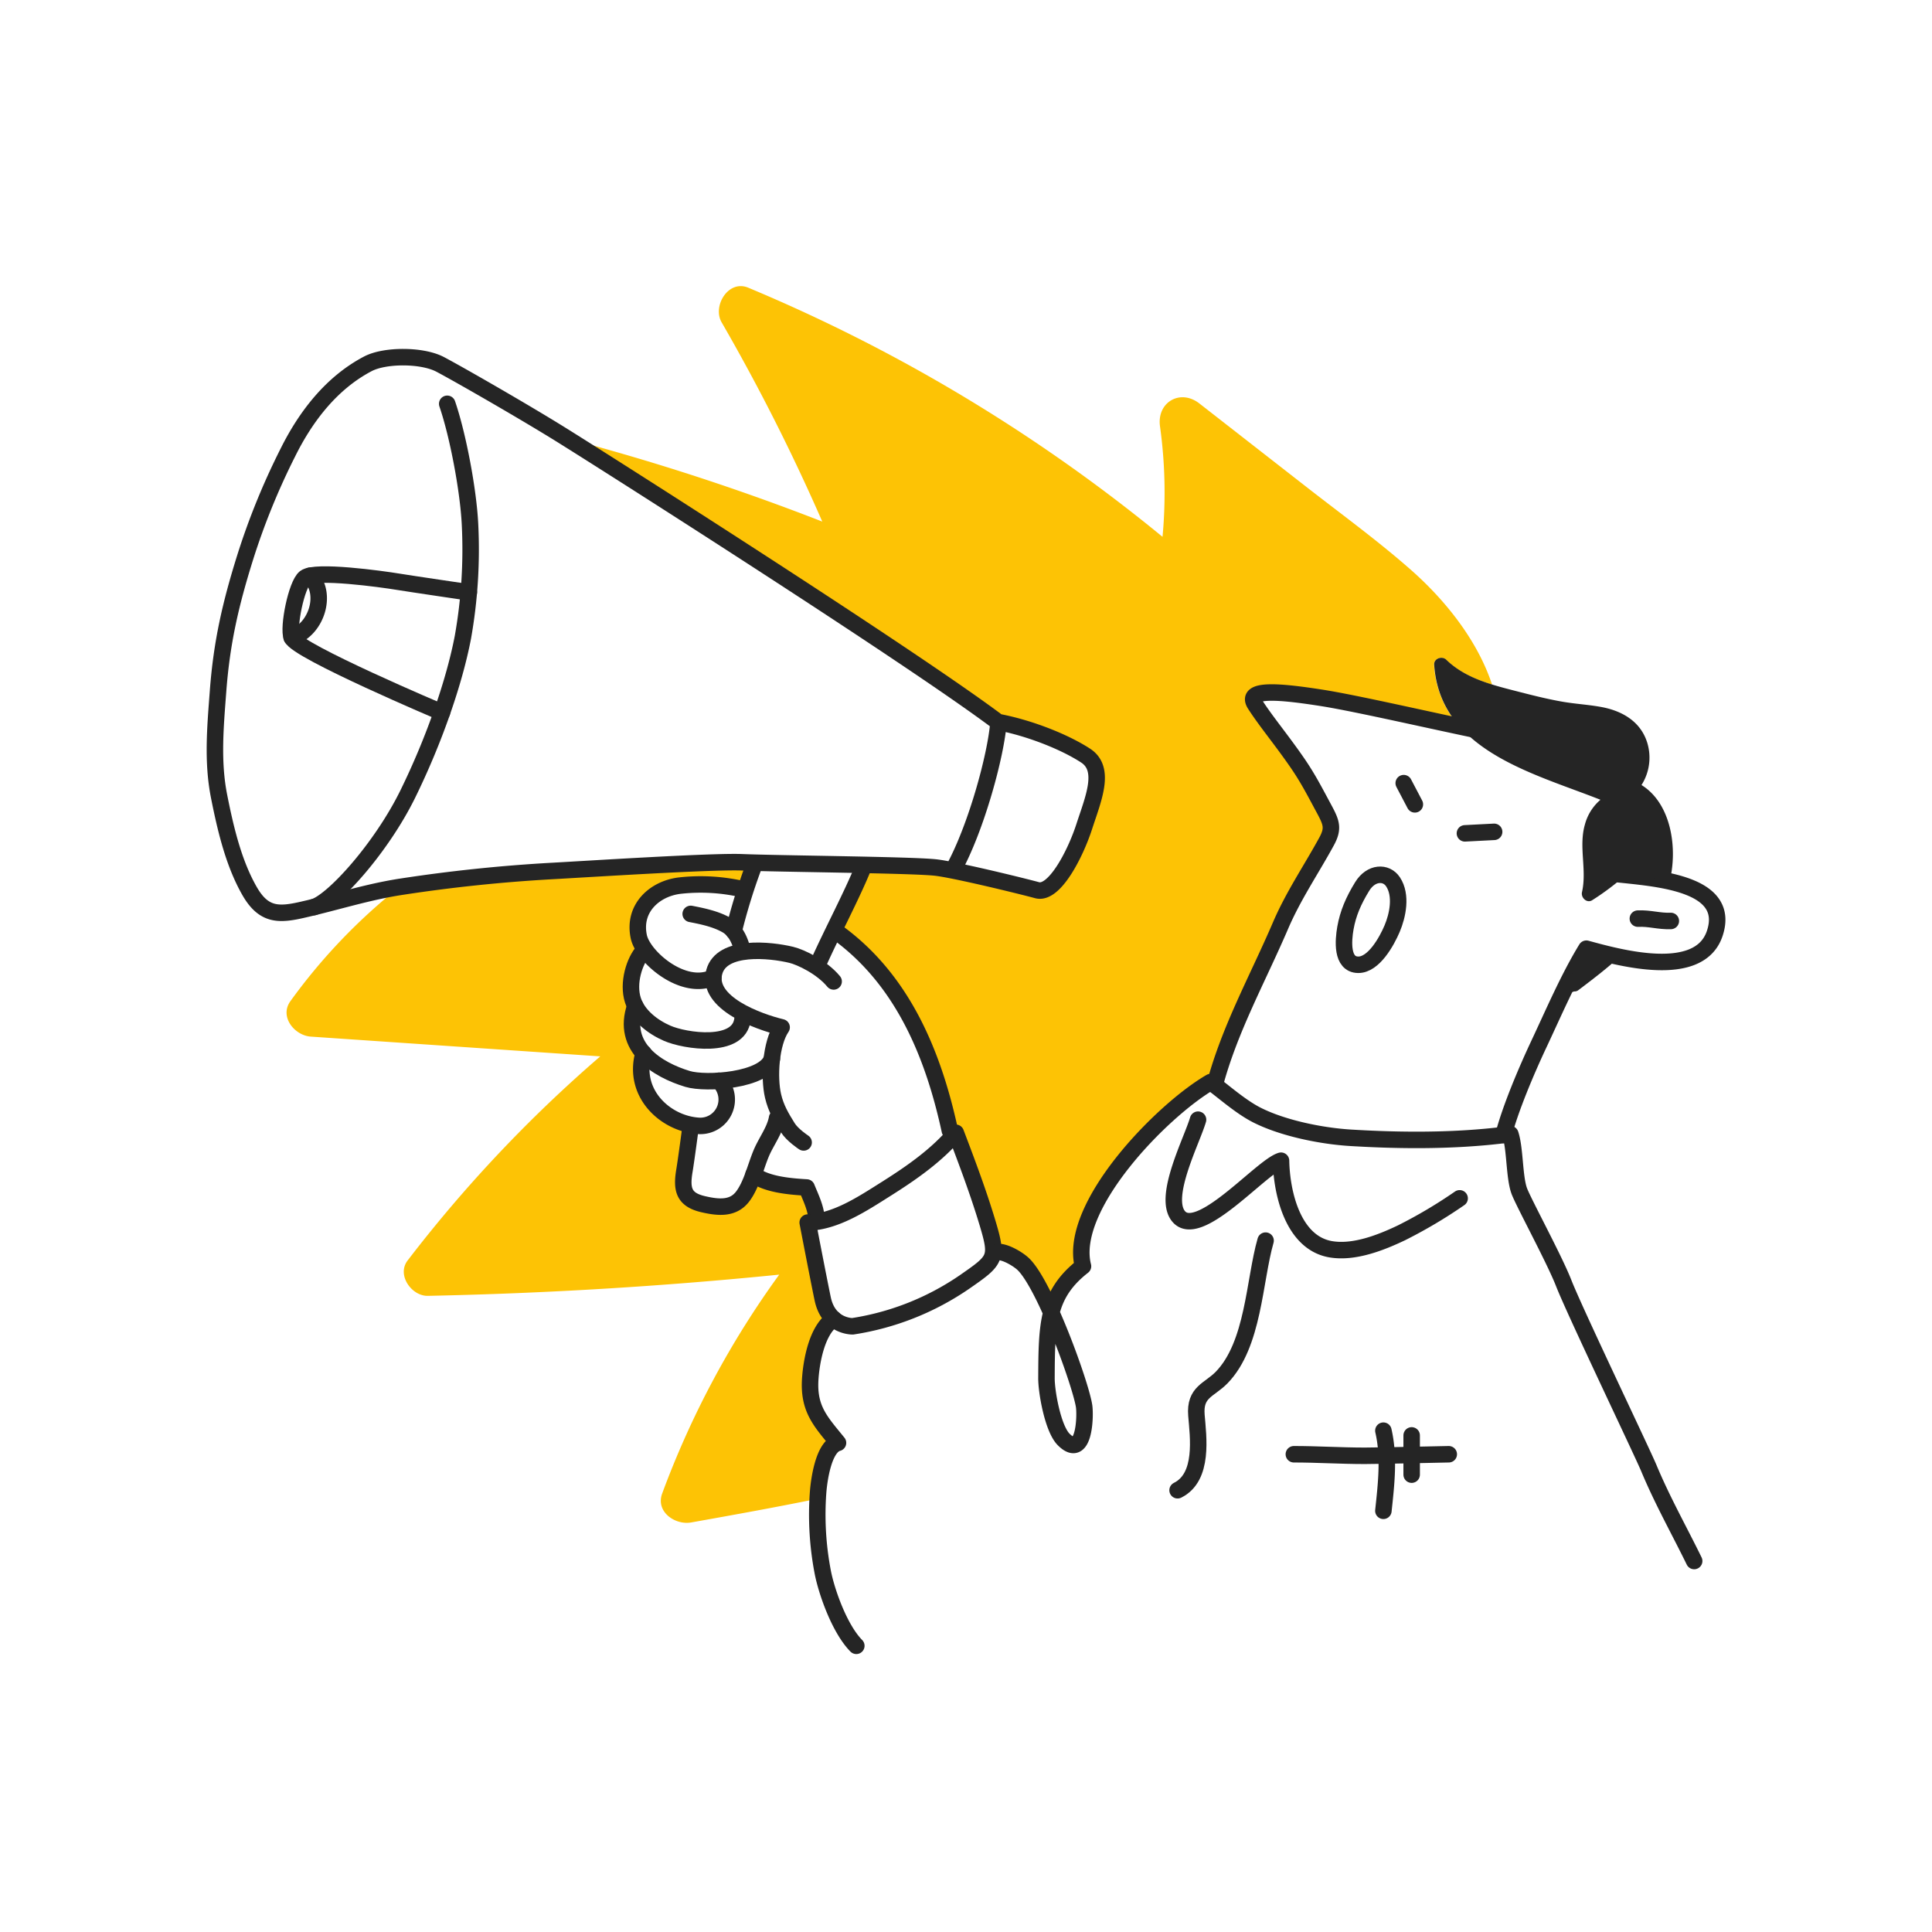 <svg xmlns="http://www.w3.org/2000/svg" width="230" height="230" viewBox="0 0 230 230" fill="none"><path d="M97.89 62.093a280 280 0 0 0-30.379-9.895c7.73 4.844 41.322 26.259 51.329 33.784 3.781.718 7.933 2.382 10.379 3.989s.894 5.164-.169 8.448-3.568 8.134-5.61 7.573c-2.041-.561-10.007-2.493-12.17-2.709-1.262-.126-4.558-.222-8.33-.303-.988 2.207-2.359 4.998-3.599 7.573l.16.328c7.823 5.59 11.545 14.412 13.561 23.721l.205.819.499-.561c1.344 3.534 2.69 7.108 3.784 10.751.525 1.753.786 2.805.643 3.647l.331-.135c.785-.314 2.549.712 3.234 1.344.981.908 2.21 3.191 3.379 5.82.547-2.132 1.627-3.865 3.773-5.537-1.823-7.094 9.396-18.557 15.191-21.923q.228.158.485.353l.023-.05c1.75-6.583 5.113-12.622 7.806-18.894 1.534-3.582 3.646-6.659 5.486-10.027.878-1.602.581-2.28-.35-4.006-1.08-2.002-1.868-3.553-3.164-5.43-1.882-2.723-3.739-4.936-5.001-6.911s3.256-1.498 7.994-.755c3.45.542 10.843 2.21 16.388 3.397a11.97 11.97 0 0 1-3.046-7.352c-.05-.754.946-1.071 1.439-.594 1.537 1.492 3.461 2.328 5.47 2.95-1.751-5.292-5.576-10.074-9.714-13.71-3.848-3.382-8.01-6.426-12.061-9.573l-13.073-10.193c-2.289-1.783-5.091-.131-4.687 2.73.605 4.356.706 8.767.3 13.146a197.9 197.9 0 0 0-49.32-29.659c-2.371-.99-4.284 2.188-3.17 4.12A238 238 0 0 1 97.89 62.094m-.495 115.549c.092-1.225.594-5.41 2.367-5.867-2.084-2.575-3.568-4.045-3.296-7.739.13-1.773.721-5.685 2.774-7.012a4.2 4.2 0 0 1-1.307-2.404c-.446-2.143-1.778-9.071-1.778-9.071.47-.013.94-.066 1.402-.157l-.376-.123c.054-1.268-.692-2.735-1.155-3.894-1.498-.087-4.37-.763-6.294-1.629a10 10 0 0 1-1.341 2.718c-1.145 1.483-2.909 1.301-4.673.894-2.308-.533-2.617-1.741-2.244-3.98.23-1.38.749-5.329.749-5.329l.51-.048c-3.747-.462-7.45-3.969-6.123-8.613-1.23-1.403-1.817-3.248-.987-5.633a4.4 4.4 0 0 1-.28-.673c-.66-2.045.17-4.701 1.265-5.89l.6.418a5.2 5.2 0 0 1-1.167-2.095c-.718-3.397 1.89-5.72 4.87-6.079a22.4 22.4 0 0 1 7.606.452l-.12.351.28-.121c.415-1.327.81-2.524 1.105-3.397-.56 0-1.074-.031-1.486-.047-3.588-.143-18.493.813-22.605 1.037-6.05.334-11.91.96-17.881 1.866q-.15.027-.3.05a68.6 68.6 0 0 0-12.936 13.556c-1.344 1.863.505 4.09 2.42 4.222l34.467 2.353a163 163 0 0 0-22.936 24.301c-1.326 1.728.485 4.261 2.424 4.208a527 527 0 0 0 41.815-2.525 108 108 0 0 0-13.932 26.052c-.81 2.193 1.551 3.789 3.45 3.45 5.001-.892 10.041-1.798 15.065-2.827.017-.27.028-.522.048-.775" fill="#FDC305"/><path d="M95.672 136.005s-1.338-.872-1.896-1.767c-.78-1.248-1.402-2.303-1.742-3.747-.524-2.222-.28-6.295 1.018-8.191-2.712-.645-9.015-2.894-8.022-6.583.884-3.281 6.707-2.642 9.164-2.047 1.161.28 3.646 1.472 5.049 3.169" stroke="#252525" stroke-width="1.963" stroke-linecap="round" stroke-linejoin="round"/><path d="M88.523 105.884a22.4 22.4 0 0 0-7.607-.452c-2.979.359-5.587 2.682-4.87 6.079.511 2.412 5.296 6.543 8.878 4.86m28.155 18.232c-2.017-9.31-5.739-18.131-13.561-23.721" stroke="#252525" stroke-width="1.963" stroke-linecap="round" stroke-linejoin="round"/><path d="M76.613 113.188c-1.094 1.194-1.924 3.851-1.265 5.89.59 1.834 2.381 3.192 4.073 3.927 2.109.928 8.583 1.915 8.975-1.683" stroke="#252525" stroke-width="1.963" stroke-linecap="round" stroke-linejoin="round"/><path d="M75.626 119.768c-1.722 4.936 2.628 7.587 6.224 8.675 2.199.665 9.169.202 10.039-2.404" stroke="#252525" stroke-width="1.963" stroke-linecap="round" stroke-linejoin="round"/><path d="M76.613 125.377c-1.374 4.822 2.66 8.415 6.547 8.653a3.14 3.14 0 0 0 3.079-1.843 3.14 3.14 0 0 0-.659-3.528m-3.354-19.861c1.45.28 3.043.617 4.306 1.355 1.192.698 1.654 2.145 1.865 3.034m8.787 32.074c.053-1.268-.693-2.735-1.155-3.893-1.913-.112-4.769-.334-6.325-1.543" stroke="#252525" stroke-width="1.963" stroke-linecap="round" stroke-linejoin="round"/><path d="M92.509 133.107c-.261 1.481-1.313 2.805-1.894 4.208-.673 1.61-1.155 3.769-2.221 5.149-1.145 1.484-2.909 1.302-4.673.895-2.309-.533-2.617-1.742-2.244-3.98.23-1.38.749-5.329.749-5.329m5.116-23.193a70 70 0 0 1 2.362-7.669m7.668 11.596c1.697-3.804 4.048-8.19 5.422-11.596" stroke="#252525" stroke-width="1.963" stroke-linecap="round" stroke-linejoin="round"/><path d="M118.846 85.983c-10.336-7.767-45.784-30.33-51.997-34.2-4.263-2.656-12.176-7.208-14.47-8.415-2.146-1.121-6.55-1.121-8.58-.058-4.314 2.26-7.4 6.249-9.557 10.619a83.4 83.4 0 0 0-5.048 12.406c-1.734 5.542-2.805 10.126-3.24 16.016-.314 4.187-.696 8.294.129 12.462.746 3.75 1.7 7.879 3.602 11.219 1.7 2.993 3.497 2.934 6.45 2.244 3.928-.895 7.647-2.106 11.691-2.721a187 187 0 0 1 17.881-1.865c4.113-.224 19.018-1.181 22.605-1.038 4.555.183 19.887.303 22.983.615 2.163.216 10.126 2.154 12.171 2.709s4.543-4.286 5.609-7.573 2.629-6.841.169-8.448-6.609-3.27-10.378-3.989c-.281 3.927-2.682 12.718-5.394 17.581" stroke="#252525" stroke-width="1.963" stroke-linecap="round" stroke-linejoin="round"/><path d="M53.24 48.072c1.293 3.762 2.524 10.378 2.712 14.336a59.6 59.6 0 0 1-.841 13.433c-1.004 5.284-3.414 12.26-6.547 18.652s-8.815 12.715-11.186 13.494" stroke="#252525" stroke-width="1.963" stroke-linecap="round" stroke-linejoin="round"/><path d="M52.615 84.818s-17.25-7.292-17.887-8.93c-.466-1.21.56-6.3 1.582-7.114 1.203-.942 9.13.16 11.06.477 1.553.255 8.445 1.268 8.445 1.268" stroke="#252525" stroke-width="1.963" stroke-linecap="round" stroke-linejoin="round"/><path d="M36.899 68.542c2.131 2.11.793 6.451-2.172 7.346m61.428 69.654c3.338-.084 6.591-2.275 9.36-4.019 3.029-1.911 6.008-3.992 8.268-6.67 1.344 3.534 2.69 7.107 3.784 10.751 1.271 4.243.996 4.415-2.805 7.054a32.1 32.1 0 0 1-13.256 5.234s-2.874.07-3.567-3.279c-.452-2.143-1.784-9.071-1.784-9.071" stroke="#252525" stroke-width="1.963" stroke-linecap="round" stroke-linejoin="round"/><path d="M99.24 157.017c-2.053 1.335-2.644 5.248-2.773 7.012-.281 3.694 1.211 5.164 3.295 7.738-1.772.458-2.275 4.643-2.367 5.868a36.2 36.2 0 0 0 .56 9.562c.441 2.258 1.964 6.676 3.987 8.732m16.599-46.825c.785-.314 2.549.713 3.234 1.344 2.611 2.412 6.964 14.543 7.292 17.006.163 1.239 0 6.372-2.446 3.904-1.284-1.293-2.05-5.66-2.042-7.293.026-6.451.093-10.002 4.348-13.323-1.823-7.093 9.396-18.557 15.191-21.923 1.31.912 3.484 2.898 5.517 3.927 3.128 1.582 7.728 2.505 11.22 2.71 4.064.241 11.618.561 18.947-.438.575 1.72.454 5.015 1.04 6.707.458 1.312 4.163 8.086 5.313 11.028 1.315 3.366 9.318 20.069 10.131 22.016 1.621 3.885 3.574 7.335 5.4 11.065" stroke="#252525" stroke-width="1.963" stroke-linecap="round" stroke-linejoin="round"/><path d="M150.665 147.693c-1.366 4.769-1.403 12.373-5.237 16.305-1.473 1.509-3.223 1.683-2.996 4.488.208 2.558.906 7.363-2.244 8.925m13.842-4.286c2.805 0 5.61.185 8.437.185 1.63 0 10.005-.185 10.005-.185m-4.417-2.244v4.673" stroke="#252525" stroke-width="1.963" stroke-linecap="round" stroke-linejoin="round"/><path d="M164.689 170.319c.721 3.131.337 6.376 0 9.537m-22.066-46.56c-.735 2.507-4.137 9.001-2.393 11.405 2.314 3.191 9.941-5.851 12.272-6.522.076 3.927 1.458 9.792 5.935 10.544 2.768.465 5.955-.788 8.415-1.964a57 57 0 0 0 6.914-4.1m-29.14-13.549c1.75-6.583 5.113-12.621 7.806-18.893 1.534-3.582 3.646-6.659 5.486-10.028.878-1.601.581-2.28-.35-4.005-1.08-2.003-1.868-3.554-3.164-5.43-1.882-2.724-3.739-4.937-5.001-6.912s3.256-1.497 7.994-.754 16.905 3.613 21.516 4.435c4.227.754 9.654 2.524 12.341 6.092 2.031 2.69 1.428 7.377 0 10.285 4.039.626 15.13.6 12.872 7.251-1.863 5.481-11.27 2.883-15.273 1.789-2.126 3.478-3.887 7.604-5.657 11.366-1.509 3.211-3.391 7.668-4.207 10.804" stroke="#252525" stroke-width="1.963" stroke-linecap="round" stroke-linejoin="round"/><path d="M165.833 104.975c1.069 1.607.561 4.014-.109 5.59-.606 1.428-2.168 4.325-4.05 4.289-1.992-.037-1.77-2.872-1.504-4.381.303-1.711.94-3.226 1.997-4.943s2.858-1.77 3.666-.555m1.277-11.745 1.327 2.528m5.957 3.45 3.481-.18m17.107 10.331c1.422-.065 2.496.331 3.927.28" stroke="#252525" stroke-width="1.963" stroke-linecap="round" stroke-linejoin="round"/><path d="M195.417 93.455a6.07 6.07 0 0 0 .673-5.068c-.794-2.524-3.021-3.784-5.509-4.23-1.554-.28-3.133-.362-4.684-.64-1.7-.302-3.366-.72-5.049-1.152-3.085-.794-6.325-1.545-8.675-3.826-.494-.477-1.49-.16-1.439.595.695 10.232 11.78 12.902 19.797 16.077a5.84 5.84 0 0 0-1.846 2.926c-.777 2.642.255 5.405-.353 8.067-.152.667.591 1.382 1.237.95a31 31 0 0 0 3.968-2.987 47 47 0 0 1 5.226.763c.976-3.904.222-9.264-3.346-11.475m-9.091 24.177a.797.797 0 0 0 1.068.393.72.72 0 0 0 .519-.16c1.638-1.237 3.327-2.525 4.886-3.947-1.526-.317-2.914-.698-3.943-.979-.898 1.473-1.731 3.063-2.53 4.693" fill="#252525"/></svg>
